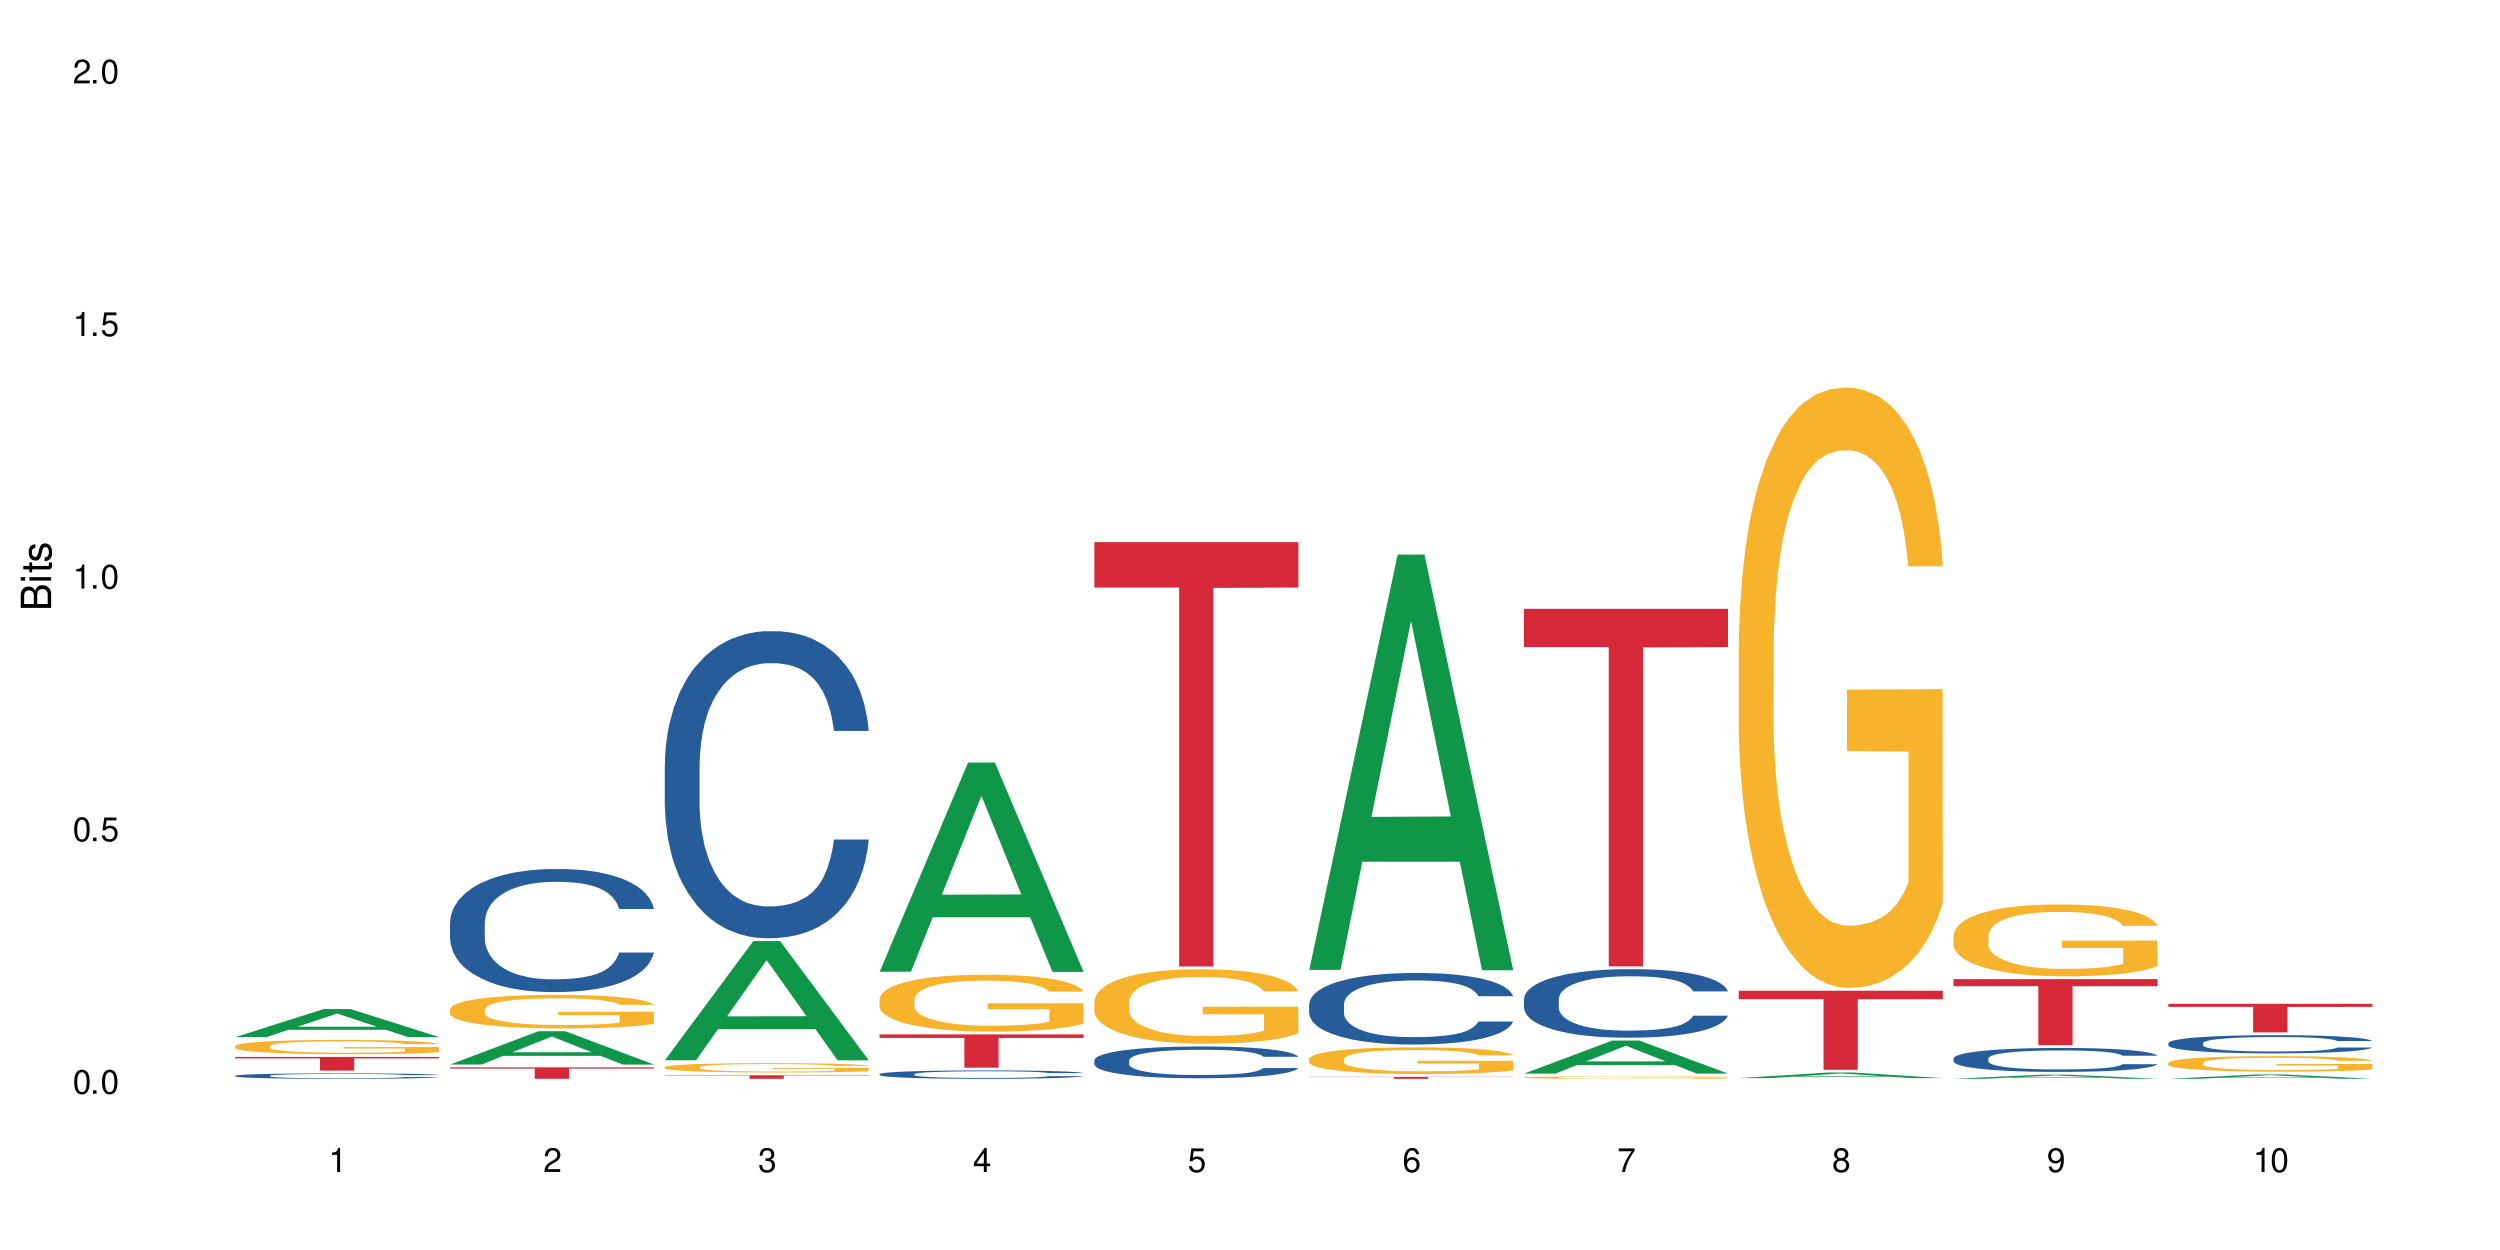 <?xml version="1.0" encoding="UTF-8"?>
<svg xmlns="http://www.w3.org/2000/svg" xmlns:xlink="http://www.w3.org/1999/xlink" width="720" height="360" viewBox="0 0 720 360">
<defs>
<g>
<g id="glyph-0-0">
</g>
<g id="glyph-0-1">
<path d="M 2.641 -6.938 C 2 -6.938 1.422 -6.656 1.078 -6.172 C 0.641 -5.562 0.406 -4.641 0.406 -3.359 C 0.406 -1.016 1.188 0.219 2.641 0.219 C 4.078 0.219 4.859 -1.016 4.859 -3.297 C 4.859 -4.641 4.656 -5.547 4.203 -6.172 C 3.844 -6.656 3.281 -6.938 2.641 -6.938 Z M 2.641 -6.188 C 3.547 -6.188 4 -5.25 4 -3.375 C 4 -1.406 3.562 -0.484 2.625 -0.484 C 1.734 -0.484 1.281 -1.438 1.281 -3.344 C 1.281 -5.25 1.734 -6.188 2.641 -6.188 Z M 2.641 -6.188 "/>
</g>
<g id="glyph-0-2">
<path d="M 1.828 -1 L 0.828 -1 L 0.828 0 L 1.828 0 Z M 1.828 -1 "/>
</g>
<g id="glyph-0-3">
<path d="M 4.562 -6.797 L 1.062 -6.797 L 0.547 -3.094 L 1.328 -3.094 C 1.719 -3.562 2.047 -3.734 2.578 -3.734 C 3.484 -3.734 4.062 -3.109 4.062 -2.094 C 4.062 -1.125 3.484 -0.531 2.578 -0.531 C 1.828 -0.531 1.375 -0.906 1.188 -1.672 L 0.328 -1.672 C 0.453 -1.109 0.547 -0.844 0.75 -0.594 C 1.125 -0.078 1.828 0.219 2.594 0.219 C 3.969 0.219 4.922 -0.781 4.922 -2.219 C 4.922 -3.562 4.031 -4.484 2.719 -4.484 C 2.25 -4.484 1.859 -4.359 1.469 -4.062 L 1.734 -5.969 L 4.562 -5.969 Z M 4.562 -6.797 "/>
</g>
<g id="glyph-0-4">
<path d="M 2.484 -4.938 L 2.484 0 L 3.328 0 L 3.328 -6.938 L 2.766 -6.938 C 2.469 -5.875 2.281 -5.734 0.984 -5.562 L 0.984 -4.938 Z M 2.484 -4.938 "/>
</g>
<g id="glyph-0-5">
<path d="M 4.859 -0.828 L 1.281 -0.828 C 1.359 -1.406 1.672 -1.781 2.5 -2.281 L 3.469 -2.828 C 4.406 -3.344 4.906 -4.062 4.906 -4.906 C 4.906 -5.484 4.672 -6.031 4.266 -6.406 C 3.859 -6.766 3.375 -6.938 2.719 -6.938 C 1.859 -6.938 1.219 -6.625 0.844 -6.031 C 0.609 -5.672 0.5 -5.234 0.484 -4.531 L 1.328 -4.531 C 1.359 -5.016 1.406 -5.281 1.531 -5.516 C 1.75 -5.938 2.188 -6.203 2.703 -6.203 C 3.469 -6.203 4.031 -5.641 4.031 -4.891 C 4.031 -4.344 3.719 -3.859 3.125 -3.516 L 2.234 -3 C 0.812 -2.172 0.406 -1.531 0.328 -0.016 L 4.859 -0.016 Z M 4.859 -0.828 "/>
</g>
<g id="glyph-0-6">
<path d="M 2.125 -3.188 L 2.578 -3.188 C 3.5 -3.188 3.984 -2.766 3.984 -1.922 C 3.984 -1.062 3.469 -0.531 2.594 -0.531 C 1.656 -0.531 1.203 -1 1.156 -2.016 L 0.312 -2.016 C 0.344 -1.453 0.438 -1.094 0.609 -0.781 C 0.953 -0.109 1.625 0.219 2.547 0.219 C 3.953 0.219 4.859 -0.625 4.859 -1.938 C 4.859 -2.828 4.516 -3.297 3.703 -3.594 C 4.344 -3.844 4.656 -4.328 4.656 -5.031 C 4.656 -6.219 3.875 -6.938 2.578 -6.938 C 1.203 -6.938 0.484 -6.172 0.453 -4.703 L 1.297 -4.703 C 1.312 -5.125 1.344 -5.359 1.453 -5.578 C 1.641 -5.969 2.062 -6.203 2.594 -6.203 C 3.344 -6.203 3.797 -5.75 3.797 -5 C 3.797 -4.516 3.609 -4.219 3.25 -4.047 C 3.016 -3.953 2.703 -3.922 2.125 -3.906 Z M 2.125 -3.188 "/>
</g>
<g id="glyph-0-7">
<path d="M 3.141 -1.672 L 3.141 0 L 3.984 0 L 3.984 -1.672 L 4.984 -1.672 L 4.984 -2.438 L 3.984 -2.438 L 3.984 -6.938 L 3.359 -6.938 L 0.266 -2.578 L 0.266 -1.672 Z M 3.141 -2.438 L 1 -2.438 L 3.141 -5.5 Z M 3.141 -2.438 "/>
</g>
<g id="glyph-0-8">
<path d="M 4.781 -5.125 C 4.609 -6.266 3.891 -6.938 2.844 -6.938 C 2.094 -6.938 1.422 -6.578 1.031 -5.953 C 0.594 -5.266 0.406 -4.422 0.406 -3.172 C 0.406 -2 0.578 -1.25 0.984 -0.641 C 1.359 -0.078 1.953 0.219 2.703 0.219 C 3.984 0.219 4.922 -0.75 4.922 -2.094 C 4.922 -3.375 4.062 -4.281 2.844 -4.281 C 2.172 -4.281 1.641 -4.031 1.281 -3.516 C 1.281 -5.234 1.828 -6.188 2.797 -6.188 C 3.391 -6.188 3.797 -5.797 3.938 -5.125 Z M 2.734 -3.531 C 3.547 -3.531 4.062 -2.953 4.062 -2.031 C 4.062 -1.156 3.484 -0.531 2.703 -0.531 C 1.922 -0.531 1.328 -1.188 1.328 -2.078 C 1.328 -2.938 1.906 -3.531 2.734 -3.531 Z M 2.734 -3.531 "/>
</g>
<g id="glyph-0-9">
<path d="M 4.984 -6.797 L 0.438 -6.797 L 0.438 -5.969 L 4.109 -5.969 C 2.5 -3.656 1.828 -2.234 1.328 0 L 2.219 0 C 2.594 -2.172 3.453 -4.047 4.984 -6.094 Z M 4.984 -6.797 "/>
</g>
<g id="glyph-0-10">
<path d="M 3.75 -3.656 C 4.469 -4.094 4.688 -4.438 4.688 -5.078 C 4.688 -6.172 3.844 -6.938 2.641 -6.938 C 1.438 -6.938 0.594 -6.172 0.594 -5.094 C 0.594 -4.438 0.812 -4.094 1.516 -3.656 C 0.734 -3.266 0.359 -2.703 0.359 -1.922 C 0.359 -0.656 1.281 0.219 2.641 0.219 C 3.984 0.219 4.922 -0.656 4.922 -1.922 C 4.922 -2.703 4.531 -3.266 3.75 -3.656 Z M 2.641 -6.188 C 3.359 -6.188 3.812 -5.75 3.812 -5.062 C 3.812 -4.406 3.344 -3.984 2.641 -3.984 C 1.922 -3.984 1.453 -4.406 1.453 -5.078 C 1.453 -5.75 1.922 -6.188 2.641 -6.188 Z M 2.641 -3.266 C 3.484 -3.266 4.062 -2.719 4.062 -1.906 C 4.062 -1.078 3.484 -0.531 2.625 -0.531 C 1.797 -0.531 1.219 -1.094 1.219 -1.906 C 1.219 -2.719 1.781 -3.266 2.641 -3.266 Z M 2.641 -3.266 "/>
</g>
<g id="glyph-0-11">
<path d="M 0.516 -1.578 C 0.672 -0.453 1.406 0.219 2.438 0.219 C 3.188 0.219 3.859 -0.141 4.266 -0.766 C 4.688 -1.453 4.891 -2.297 4.891 -3.547 C 4.891 -4.719 4.703 -5.453 4.312 -6.078 C 3.938 -6.641 3.344 -6.938 2.594 -6.938 C 1.297 -6.938 0.359 -5.969 0.359 -4.625 C 0.359 -3.344 1.234 -2.453 2.453 -2.453 C 3.094 -2.453 3.578 -2.672 4.016 -3.203 C 4 -1.484 3.469 -0.531 2.5 -0.531 C 1.906 -0.531 1.484 -0.906 1.359 -1.578 Z M 2.578 -6.203 C 3.375 -6.203 3.969 -5.531 3.969 -4.641 C 3.969 -3.797 3.391 -3.188 2.547 -3.188 C 1.734 -3.188 1.234 -3.766 1.234 -4.688 C 1.234 -5.562 1.797 -6.203 2.578 -6.203 Z M 2.578 -6.203 "/>
</g>
<g id="glyph-1-0">
</g>
<g id="glyph-1-1">
<path d="M 0 -0.953 L 0 -4.891 C 0 -5.719 -0.234 -6.344 -0.734 -6.797 C -1.188 -7.234 -1.812 -7.469 -2.5 -7.469 C -3.547 -7.469 -4.188 -7 -4.625 -5.875 C -4.984 -6.688 -5.625 -7.094 -6.531 -7.094 C -7.172 -7.094 -7.734 -6.859 -8.141 -6.391 C -8.562 -5.922 -8.75 -5.344 -8.75 -4.5 L -8.75 -0.953 Z M -4.984 -2.062 L -7.766 -2.062 L -7.766 -4.219 C -7.766 -4.844 -7.688 -5.203 -7.453 -5.5 C -7.219 -5.812 -6.859 -5.969 -6.375 -5.969 C -5.891 -5.969 -5.531 -5.812 -5.297 -5.5 C -5.062 -5.203 -4.984 -4.844 -4.984 -4.219 Z M -0.984 -2.062 L -4 -2.062 L -4 -4.781 C -4 -5.766 -3.438 -6.359 -2.484 -6.359 C -1.547 -6.359 -0.984 -5.766 -0.984 -4.781 Z M -0.984 -2.062 "/>
</g>
<g id="glyph-1-2">
<path d="M -6.281 -1.797 L -6.281 -0.797 L 0 -0.797 L 0 -1.797 Z M -8.75 -1.797 L -8.75 -0.797 L -7.484 -0.797 L -7.484 -1.797 Z M -8.75 -1.797 "/>
</g>
<g id="glyph-1-3">
<path d="M -6.281 -3.047 L -6.281 -2.016 L -8.016 -2.016 L -8.016 -1.016 L -6.281 -1.016 L -6.281 -0.172 L -5.469 -0.172 L -5.469 -1.016 L -0.719 -1.016 C -0.078 -1.016 0.281 -1.453 0.281 -2.234 C 0.281 -2.5 0.25 -2.719 0.188 -3.047 L -0.641 -3.047 C -0.609 -2.906 -0.594 -2.766 -0.594 -2.562 C -0.594 -2.141 -0.719 -2.016 -1.156 -2.016 L -5.469 -2.016 L -5.469 -3.047 Z M -6.281 -3.047 "/>
</g>
<g id="glyph-1-4">
<path d="M -4.531 -5.25 C -5.766 -5.25 -6.469 -4.422 -6.469 -2.969 C -6.469 -1.516 -5.719 -0.562 -4.547 -0.562 C -3.562 -0.562 -3.094 -1.062 -2.734 -2.562 L -2.516 -3.484 C -2.344 -4.188 -2.094 -4.469 -1.641 -4.469 C -1.047 -4.469 -0.641 -3.875 -0.641 -3 C -0.641 -2.453 -0.797 -2 -1.062 -1.75 C -1.25 -1.594 -1.422 -1.531 -1.875 -1.469 L -1.875 -0.406 C -0.422 -0.453 0.281 -1.266 0.281 -2.922 C 0.281 -4.5 -0.5 -5.516 -1.719 -5.516 C -2.656 -5.516 -3.172 -4.984 -3.469 -3.734 L -3.703 -2.766 C -3.891 -1.953 -4.156 -1.609 -4.594 -1.609 C -5.188 -1.609 -5.547 -2.125 -5.547 -2.938 C -5.547 -3.75 -5.203 -4.172 -4.531 -4.203 Z M -4.531 -5.25 "/>
</g>
</g>
</defs>
<rect x="-72" y="-36" width="864" height="432" fill="rgb(100%, 100%, 100%)" fill-opacity="1"/>
<path fill-rule="nonzero" fill="rgb(6.275%, 58.824%, 28.235%)" fill-opacity="1" d="M 67.73 298.684 L 67.793 298.676 L 93.223 290.605 L 100.945 290.605 L 126.5 298.691 L 117.52 298.691 L 111.117 296.582 L 83.051 296.582 L 76.773 298.684 L 67.73 298.684 L 85.75 295.707 L 108.543 295.699 L 97.176 291.926 L 97.051 291.918 L 96.926 291.941 L 85.688 295.699 L 85.75 295.707 Z M 67.73 298.684 "/>
<path fill-rule="nonzero" fill="rgb(14.51%, 36.078%, 60%)" fill-opacity="1" d="M 67.73 309.812 L 67.801 309.812 L 67.801 309.777 L 68.02 309.723 L 68.52 309.656 L 69.02 309.609 L 70.312 309.523 L 72.102 309.441 L 73.965 309.379 L 75.328 309.344 L 76.547 309.312 L 79.34 309.262 L 81.133 309.234 L 83.066 309.207 L 85.434 309.184 L 87.152 309.172 L 91.023 309.148 L 93.891 309.137 L 96.113 309.133 L 100.914 309.133 L 103.781 309.141 L 105.859 309.145 L 108.152 309.156 L 110.086 309.172 L 113.457 309.203 L 116.465 309.242 L 117.828 309.266 L 119.977 309.309 L 121.625 309.352 L 122.773 309.391 L 124.062 309.441 L 125.207 309.508 L 126.07 309.578 L 126.5 309.641 L 116.465 309.641 L 115.965 309.582 L 115.391 309.539 L 114.316 309.48 L 113.238 309.438 L 111.734 309.398 L 110.375 309.371 L 108.512 309.344 L 106.863 309.324 L 105.141 309.312 L 103.492 309.305 L 100.34 309.297 L 96.684 309.297 L 95.324 309.301 L 92.527 309.309 L 91.023 309.32 L 88.871 309.34 L 87.367 309.359 L 85.578 309.387 L 84.359 309.41 L 82.852 309.449 L 81.777 309.48 L 80.559 309.527 L 79.844 309.566 L 79.199 309.605 L 78.625 309.652 L 78.195 309.703 L 77.906 309.754 L 77.766 309.805 L 77.766 310.027 L 77.906 310.078 L 78.266 310.141 L 79.199 310.227 L 80.559 310.301 L 82.137 310.363 L 83.641 310.406 L 84.5 310.426 L 85.648 310.449 L 87.441 310.477 L 90.02 310.504 L 91.523 310.516 L 93.816 310.527 L 96.184 310.535 L 99.336 310.535 L 102.133 310.527 L 103.996 310.52 L 105.93 310.508 L 108.582 310.484 L 110.23 310.461 L 111.664 310.434 L 112.738 310.406 L 113.457 310.387 L 114.531 310.34 L 115.391 310.293 L 116.035 310.242 L 116.465 310.195 L 126.5 310.195 L 126.07 310.25 L 125.422 310.305 L 124.777 310.348 L 123.777 310.398 L 122.629 310.441 L 120.98 310.492 L 119.617 310.523 L 117.828 310.562 L 116.18 310.59 L 114.387 310.613 L 111.734 310.641 L 110.016 310.656 L 108.152 310.668 L 105.93 310.68 L 103.137 310.691 L 100.125 310.695 L 94.32 310.695 L 92.098 310.688 L 89.16 310.676 L 85.504 310.648 L 82.852 310.621 L 80.773 310.594 L 78.984 310.566 L 76.977 310.527 L 74.395 310.465 L 72.82 310.418 L 71.746 310.375 L 70.527 310.32 L 69.664 310.27 L 68.664 310.191 L 67.945 310.09 L 67.73 310.012 Z M 67.73 309.812 "/>
<path fill-rule="nonzero" fill="rgb(96.863%, 70.196%, 16.863%)" fill-opacity="1" d="M 67.73 301.254 L 67.801 301.25 L 67.801 301.176 L 68.09 301.008 L 68.805 300.773 L 69.738 300.582 L 70.742 300.434 L 71.387 300.352 L 72.461 300.242 L 73.395 300.156 L 75.758 299.988 L 78.77 299.832 L 80.418 299.762 L 82.281 299.699 L 84.93 299.629 L 86.148 299.602 L 89.875 299.543 L 94.105 299.504 L 98.762 299.492 L 100.914 299.496 L 103.852 299.512 L 107.863 299.551 L 110.16 299.59 L 111.949 299.629 L 113.812 299.676 L 116.105 299.75 L 118.258 299.844 L 119.977 299.934 L 121.695 300.043 L 123.129 300.164 L 124.348 300.297 L 125.422 300.453 L 126.07 300.586 L 126.5 300.719 L 116.535 300.719 L 115.965 300.586 L 115.32 300.484 L 114.242 300.359 L 113.168 300.27 L 112.094 300.199 L 110.086 300.102 L 108.367 300.043 L 106.215 299.988 L 104.137 299.953 L 101.773 299.934 L 100.34 299.926 L 96.543 299.926 L 93.102 299.949 L 91.094 299.98 L 89.66 300.012 L 87.656 300.066 L 86.438 300.113 L 85.719 300.145 L 83.57 300.258 L 82.137 300.363 L 81.348 300.438 L 80.344 300.547 L 79.629 300.648 L 78.84 300.801 L 78.41 300.914 L 77.836 301.168 L 77.766 301.844 L 77.98 301.988 L 78.41 302.141 L 78.984 302.277 L 79.844 302.418 L 80.703 302.527 L 82.207 302.676 L 83.496 302.773 L 84.5 302.836 L 86.438 302.938 L 87.227 302.973 L 89.09 303.039 L 91.023 303.094 L 93.387 303.137 L 95.18 303.16 L 98.047 303.18 L 101.703 303.18 L 106 303.156 L 108.727 303.125 L 110.59 303.098 L 111.809 303.07 L 113.312 303.027 L 114.387 302.992 L 115.391 302.949 L 116.609 302.887 L 116.609 301.988 L 98.906 301.984 L 98.906 301.562 L 126.426 301.559 L 126.5 303.027 L 124.992 303.129 L 123.129 303.227 L 121.34 303.305 L 119.477 303.367 L 116.824 303.438 L 114.672 303.484 L 111.375 303.535 L 108.367 303.57 L 105.215 303.594 L 102.418 303.605 L 99.121 303.605 L 96.184 303.602 L 93.031 303.578 L 90.52 303.547 L 88.227 303.508 L 85.934 303.461 L 83.066 303.383 L 81.203 303.316 L 79.27 303.238 L 77.336 303.145 L 75.613 303.043 L 74.469 302.965 L 73.32 302.875 L 72.102 302.762 L 70.957 302.633 L 70.098 302.52 L 69.309 302.387 L 68.734 302.262 L 68.16 302.094 L 67.875 301.957 L 67.73 301.84 Z M 67.73 301.254 "/>
<path fill-rule="nonzero" fill="rgb(83.922%, 15.686%, 22.353%)" fill-opacity="1" d="M 67.73 304.406 L 126.5 304.406 L 126.5 304.828 L 102.008 304.832 L 102.008 308.332 L 92.152 308.332 L 92.152 304.836 L 92.008 304.828 L 67.73 304.828 Z M 67.73 304.406 "/>
<path fill-rule="nonzero" fill="rgb(6.275%, 58.824%, 28.235%)" fill-opacity="1" d="M 129.594 306.586 L 129.656 306.578 L 155.082 296.992 L 162.805 296.992 L 188.359 306.598 L 179.383 306.598 L 172.977 304.09 L 144.91 304.09 L 138.633 306.586 L 129.594 306.586 L 147.613 303.051 L 170.402 303.043 L 159.039 298.559 L 158.914 298.551 L 158.789 298.578 L 147.547 303.043 L 147.613 303.051 Z M 129.594 306.586 "/>
<path fill-rule="nonzero" fill="rgb(14.51%, 36.078%, 60%)" fill-opacity="1" d="M 129.594 265.711 L 129.664 265.676 L 129.664 264.898 L 129.879 263.668 L 130.379 262.113 L 130.883 261.047 L 132.172 259.133 L 133.965 257.289 L 135.828 255.863 L 137.188 255.02 L 138.406 254.375 L 141.203 253.176 L 142.992 252.559 L 144.93 252.008 L 147.293 251.457 L 149.016 251.133 L 152.883 250.617 L 155.75 250.391 L 157.973 250.293 L 162.773 250.293 L 165.641 250.422 L 167.719 250.582 L 170.012 250.844 L 171.949 251.133 L 175.316 251.848 L 178.324 252.754 L 179.688 253.273 L 181.836 254.277 L 183.484 255.246 L 184.633 256.09 L 185.922 257.289 L 187.07 258.746 L 187.93 260.398 L 188.359 261.789 L 178.324 261.789 L 177.824 260.496 L 177.25 259.492 L 176.176 258.164 L 175.102 257.223 L 173.598 256.285 L 172.234 255.668 L 170.371 255.055 L 168.723 254.664 L 167.004 254.375 L 165.355 254.18 L 162.199 253.984 L 158.547 253.984 L 157.184 254.051 L 154.391 254.309 L 152.883 254.535 L 150.734 254.988 L 149.23 255.41 L 147.438 256.059 L 146.219 256.609 L 144.715 257.449 L 143.641 258.195 L 142.422 259.266 L 141.703 260.074 L 141.059 260.98 L 140.484 262.051 L 140.055 263.184 L 139.77 264.383 L 139.625 265.547 L 139.625 270.566 L 139.77 271.734 L 140.129 273.094 L 141.059 275.07 L 142.422 276.785 L 143.996 278.148 L 145.504 279.117 L 146.363 279.57 L 147.508 280.09 L 149.301 280.738 L 151.879 281.387 L 153.387 281.645 L 155.68 281.902 L 158.043 282.031 L 161.199 282.031 L 163.992 281.902 L 165.855 281.742 L 167.789 281.484 L 170.441 280.934 L 172.09 280.414 L 173.523 279.797 L 174.598 279.184 L 175.316 278.664 L 176.391 277.66 L 177.25 276.559 L 177.895 275.426 L 178.324 274.324 L 188.359 274.324 L 187.93 275.621 L 187.285 276.883 L 186.641 277.824 L 185.637 278.957 L 184.488 279.961 L 182.84 281.094 L 181.48 281.84 L 179.688 282.648 L 178.039 283.266 L 176.246 283.816 L 173.598 284.461 L 171.875 284.785 L 170.012 285.078 L 167.789 285.336 L 164.996 285.562 L 161.984 285.691 L 159.191 285.727 L 156.18 285.66 L 153.957 285.531 L 151.02 285.238 L 147.367 284.656 L 144.715 284.043 L 142.637 283.426 L 140.844 282.777 L 138.836 281.902 L 136.258 280.477 L 134.68 279.379 L 133.605 278.469 L 132.387 277.207 L 131.527 276.074 L 130.523 274.262 L 129.809 271.961 L 129.594 270.18 Z M 129.594 265.711 "/>
<path fill-rule="nonzero" fill="rgb(96.863%, 70.196%, 16.863%)" fill-opacity="1" d="M 129.594 290.664 L 129.664 290.656 L 129.664 290.48 L 129.949 290.082 L 130.668 289.535 L 131.598 289.086 L 132.602 288.73 L 133.246 288.547 L 134.32 288.281 L 135.254 288.086 L 137.617 287.691 L 140.629 287.32 L 142.277 287.16 L 144.141 287.012 L 146.793 286.844 L 148.012 286.781 L 151.738 286.641 L 155.965 286.551 L 160.625 286.523 L 162.773 286.535 L 165.711 286.57 L 169.727 286.668 L 172.02 286.754 L 173.812 286.844 L 175.676 286.957 L 177.969 287.133 L 180.117 287.348 L 181.836 287.559 L 183.559 287.824 L 184.992 288.105 L 186.211 288.414 L 187.285 288.785 L 187.93 289.094 L 188.359 289.402 L 178.398 289.402 L 177.824 289.094 L 177.18 288.855 L 176.105 288.562 L 175.031 288.352 L 173.953 288.184 L 171.949 287.957 L 170.227 287.812 L 168.078 287.691 L 166 287.609 L 163.633 287.559 L 162.199 287.539 L 158.402 287.539 L 154.961 287.602 L 152.957 287.672 L 151.523 287.742 L 149.516 287.875 L 148.297 287.98 L 147.582 288.051 L 145.43 288.324 L 143.996 288.574 L 143.207 288.742 L 142.207 289.004 L 141.488 289.242 L 140.699 289.598 L 140.27 289.863 L 139.695 290.461 L 139.625 292.051 L 139.84 292.387 L 140.27 292.75 L 140.844 293.066 L 141.703 293.402 L 142.562 293.656 L 144.07 294.004 L 145.359 294.23 L 146.363 294.383 L 148.297 294.621 L 149.086 294.699 L 150.949 294.859 L 152.883 294.98 L 155.25 295.09 L 157.039 295.141 L 159.906 295.184 L 163.562 295.184 L 167.863 295.133 L 170.586 295.062 L 172.449 294.992 L 173.668 294.93 L 175.172 294.832 L 176.246 294.742 L 177.25 294.648 L 178.469 294.496 L 178.469 292.387 L 160.766 292.379 L 160.766 291.391 L 188.289 291.379 L 188.359 294.832 L 186.855 295.07 L 184.992 295.301 L 183.199 295.477 L 181.336 295.625 L 178.684 295.793 L 176.535 295.898 L 173.238 296.023 L 170.227 296.102 L 167.074 296.156 L 164.277 296.184 L 160.984 296.191 L 158.043 296.172 L 154.891 296.121 L 152.383 296.051 L 150.09 295.961 L 147.797 295.848 L 144.93 295.66 L 143.066 295.512 L 141.129 295.328 L 139.195 295.105 L 137.477 294.867 L 136.328 294.684 L 135.184 294.469 L 133.965 294.207 L 132.816 293.906 L 131.957 293.633 L 131.168 293.324 L 130.594 293.031 L 130.023 292.633 L 129.734 292.316 L 129.594 292.043 Z M 129.594 290.664 "/>
<path fill-rule="nonzero" fill="rgb(83.922%, 15.686%, 22.353%)" fill-opacity="1" d="M 129.594 307.395 L 188.359 307.395 L 188.359 307.75 L 163.867 307.754 L 163.867 310.695 L 154.012 310.695 L 154.012 307.754 L 153.871 307.75 L 129.594 307.75 Z M 129.594 307.395 "/>
<path fill-rule="nonzero" fill="rgb(6.275%, 58.824%, 28.235%)" fill-opacity="1" d="M 191.453 305.348 L 191.516 305.316 L 216.945 271.031 L 224.668 271.031 L 250.219 305.379 L 241.242 305.379 L 234.84 296.414 L 206.773 296.414 L 200.492 305.348 L 191.453 305.348 L 209.473 292.707 L 232.266 292.672 L 220.898 276.645 L 220.773 276.613 L 220.648 276.711 L 209.41 292.672 L 209.473 292.707 Z M 191.453 305.348 "/>
<path fill-rule="nonzero" fill="rgb(14.51%, 36.078%, 60%)" fill-opacity="1" d="M 191.453 220.281 L 191.523 220.199 L 191.523 218.262 L 191.738 215.188 L 192.242 211.309 L 192.742 208.641 L 194.031 203.871 L 195.824 199.266 L 197.688 195.707 L 199.051 193.605 L 200.27 191.992 L 203.062 189 L 204.855 187.465 L 206.789 186.09 L 209.156 184.715 L 210.875 183.906 L 214.746 182.613 L 217.613 182.047 L 219.832 181.805 L 224.637 181.805 L 227.5 182.129 L 229.582 182.535 L 231.875 183.18 L 233.809 183.906 L 237.176 185.688 L 240.188 187.949 L 241.547 189.242 L 243.699 191.75 L 245.348 194.172 L 246.492 196.273 L 247.785 199.266 L 248.93 202.902 L 249.789 207.023 L 250.219 210.5 L 240.188 210.5 L 239.684 207.266 L 239.113 204.762 L 238.035 201.449 L 236.961 199.105 L 235.457 196.758 L 234.094 195.223 L 232.23 193.688 L 230.582 192.719 L 228.863 191.992 L 227.215 191.504 L 224.062 191.02 L 220.406 191.02 L 219.043 191.184 L 216.25 191.828 L 214.746 192.395 L 212.594 193.527 L 211.09 194.578 L 209.297 196.195 L 208.078 197.566 L 206.574 199.668 L 205.5 201.527 L 204.281 204.195 L 203.566 206.215 L 202.918 208.48 L 202.348 211.148 L 201.918 213.977 L 201.629 216.969 L 201.484 219.875 L 201.484 232.406 L 201.629 235.316 L 201.988 238.711 L 202.918 243.641 L 204.281 247.926 L 205.859 251.32 L 207.363 253.746 L 208.223 254.875 L 209.371 256.168 L 211.16 257.785 L 213.742 259.402 L 215.246 260.051 L 217.539 260.695 L 219.906 261.02 L 223.059 261.02 L 225.852 260.695 L 227.715 260.293 L 229.652 259.645 L 232.305 258.27 L 233.953 256.977 L 235.387 255.441 L 236.461 253.906 L 237.176 252.613 L 238.254 250.105 L 239.113 247.359 L 239.758 244.531 L 240.188 241.781 L 250.219 241.781 L 249.789 245.016 L 249.145 248.168 L 248.5 250.512 L 247.496 253.34 L 246.352 255.848 L 244.703 258.676 L 243.34 260.535 L 241.547 262.555 L 239.898 264.09 L 238.109 265.465 L 235.457 267.082 L 233.738 267.891 L 231.875 268.617 L 229.652 269.262 L 226.855 269.828 L 223.848 270.152 L 221.051 270.234 L 218.043 270.07 L 215.82 269.75 L 212.883 269.02 L 209.227 267.566 L 206.574 266.031 L 204.496 264.496 L 202.703 262.879 L 200.699 260.695 L 198.117 257.141 L 196.543 254.391 L 195.465 252.129 L 194.246 248.977 L 193.387 246.145 L 192.383 241.621 L 191.668 235.883 L 191.453 231.434 Z M 191.453 220.281 "/>
<path fill-rule="nonzero" fill="rgb(96.863%, 70.196%, 16.863%)" fill-opacity="1" d="M 191.453 307.336 L 191.523 307.332 L 191.523 307.285 L 191.812 307.172 L 192.527 307.02 L 193.461 306.895 L 194.461 306.797 L 195.109 306.742 L 196.184 306.672 L 197.113 306.617 L 199.48 306.504 L 202.488 306.402 L 204.137 306.355 L 206 306.316 L 208.652 306.27 L 209.871 306.25 L 213.598 306.211 L 217.828 306.188 L 222.484 306.18 L 224.637 306.18 L 227.574 306.191 L 231.586 306.219 L 233.879 306.242 L 235.672 306.27 L 237.535 306.301 L 239.828 306.348 L 241.98 306.41 L 243.699 306.469 L 245.418 306.543 L 246.852 306.621 L 248.07 306.707 L 249.145 306.812 L 249.789 306.898 L 250.219 306.984 L 240.258 306.984 L 239.684 306.898 L 239.039 306.832 L 237.965 306.75 L 236.891 306.691 L 235.816 306.645 L 233.809 306.578 L 232.09 306.539 L 229.938 306.504 L 227.859 306.484 L 225.496 306.469 L 224.062 306.461 L 220.262 306.461 L 216.824 306.48 L 214.816 306.5 L 213.383 306.52 L 211.375 306.555 L 210.156 306.586 L 209.441 306.605 L 207.293 306.684 L 205.859 306.75 L 205.07 306.797 L 204.066 306.871 L 203.348 306.938 L 202.562 307.039 L 202.133 307.113 L 201.559 307.281 L 201.484 307.723 L 201.703 307.816 L 202.133 307.918 L 202.703 308.008 L 203.566 308.102 L 204.426 308.172 L 205.93 308.27 L 207.219 308.332 L 208.223 308.375 L 210.156 308.441 L 210.945 308.465 L 212.809 308.508 L 214.746 308.543 L 217.109 308.574 L 218.902 308.586 L 221.77 308.602 L 225.422 308.602 L 229.723 308.586 L 232.445 308.566 L 234.309 308.547 L 235.527 308.527 L 237.035 308.5 L 238.109 308.477 L 239.113 308.449 L 240.332 308.406 L 240.332 307.816 L 222.629 307.816 L 222.629 307.539 L 250.148 307.535 L 250.219 308.5 L 248.715 308.566 L 246.852 308.633 L 245.059 308.68 L 243.195 308.723 L 240.547 308.77 L 238.395 308.801 L 235.098 308.836 L 232.09 308.855 L 228.934 308.871 L 226.141 308.879 L 222.844 308.883 L 219.906 308.875 L 216.75 308.859 L 214.242 308.84 L 211.949 308.816 L 209.656 308.785 L 206.789 308.734 L 204.926 308.691 L 202.992 308.641 L 201.055 308.578 L 199.336 308.512 L 198.191 308.461 L 197.043 308.398 L 195.824 308.324 L 194.68 308.242 L 193.816 308.164 L 193.031 308.078 L 192.457 307.996 L 191.883 307.887 L 191.598 307.797 L 191.453 307.723 Z M 191.453 307.336 "/>
<path fill-rule="nonzero" fill="rgb(83.922%, 15.686%, 22.353%)" fill-opacity="1" d="M 191.453 309.68 L 250.219 309.68 L 250.219 309.789 L 225.727 309.789 L 225.727 310.695 L 215.875 310.695 L 215.875 309.793 L 215.73 309.789 L 191.453 309.789 Z M 191.453 309.68 "/>
<path fill-rule="nonzero" fill="rgb(6.275%, 58.824%, 28.235%)" fill-opacity="1" d="M 253.312 279.859 L 253.375 279.805 L 278.805 219.617 L 286.527 219.617 L 312.082 279.918 L 303.102 279.918 L 296.699 264.176 L 268.633 264.176 L 262.355 279.859 L 253.312 279.859 L 271.332 257.664 L 294.125 257.609 L 282.762 229.469 L 282.633 229.414 L 282.508 229.582 L 271.27 257.609 L 271.332 257.664 Z M 253.312 279.859 "/>
<path fill-rule="nonzero" fill="rgb(14.51%, 36.078%, 60%)" fill-opacity="1" d="M 253.312 309.332 L 253.387 309.328 L 253.387 309.277 L 253.602 309.191 L 254.102 309.086 L 254.605 309.016 L 255.895 308.883 L 257.684 308.758 L 259.547 308.66 L 260.91 308.602 L 262.129 308.559 L 264.922 308.477 L 266.715 308.434 L 268.652 308.398 L 271.016 308.359 L 272.734 308.34 L 276.605 308.301 L 279.473 308.289 L 281.695 308.281 L 286.496 308.281 L 289.363 308.289 L 291.441 308.301 L 293.734 308.316 L 295.668 308.34 L 299.039 308.387 L 302.047 308.449 L 303.41 308.484 L 305.559 308.551 L 307.207 308.617 L 308.355 308.676 L 309.645 308.758 L 310.793 308.855 L 311.652 308.969 L 312.082 309.066 L 302.047 309.066 L 301.547 308.977 L 300.973 308.906 L 299.898 308.816 L 298.824 308.754 L 297.316 308.688 L 295.957 308.648 L 294.094 308.605 L 292.445 308.578 L 290.723 308.559 L 289.074 308.547 L 285.922 308.531 L 282.266 308.531 L 280.906 308.535 L 278.109 308.555 L 276.605 308.57 L 274.457 308.602 L 272.949 308.629 L 271.16 308.672 L 269.941 308.711 L 268.434 308.77 L 267.359 308.82 L 266.141 308.891 L 265.426 308.949 L 264.781 309.008 L 264.207 309.082 L 263.777 309.16 L 263.492 309.242 L 263.348 309.32 L 263.348 309.664 L 263.492 309.742 L 263.848 309.836 L 264.781 309.969 L 266.141 310.086 L 267.719 310.18 L 269.223 310.246 L 270.082 310.277 L 271.23 310.312 L 273.023 310.355 L 275.602 310.402 L 277.105 310.418 L 279.402 310.438 L 281.766 310.445 L 284.918 310.445 L 287.715 310.438 L 289.578 310.426 L 291.512 310.406 L 294.164 310.371 L 295.812 310.336 L 297.246 310.293 L 298.32 310.25 L 299.039 310.215 L 300.113 310.148 L 300.973 310.07 L 301.617 309.996 L 302.047 309.918 L 312.082 309.918 L 311.652 310.008 L 311.008 310.094 L 310.363 310.156 L 309.359 310.234 L 308.211 310.305 L 306.562 310.383 L 305.203 310.434 L 303.41 310.488 L 301.762 310.527 L 299.969 310.566 L 297.316 310.609 L 295.598 310.633 L 293.734 310.652 L 291.512 310.672 L 288.719 310.688 L 285.707 310.695 L 282.914 310.695 L 279.902 310.691 L 277.68 310.684 L 274.742 310.664 L 271.086 310.625 L 268.434 310.582 L 266.355 310.539 L 264.566 310.496 L 262.559 310.438 L 259.98 310.34 L 258.402 310.266 L 257.328 310.203 L 256.109 310.117 L 255.25 310.039 L 254.246 309.914 L 253.527 309.758 L 253.312 309.637 Z M 253.312 309.332 "/>
<path fill-rule="nonzero" fill="rgb(96.863%, 70.196%, 16.863%)" fill-opacity="1" d="M 253.312 287.734 L 253.387 287.719 L 253.387 287.418 L 253.672 286.746 L 254.387 285.82 L 255.32 285.055 L 256.324 284.457 L 256.969 284.145 L 258.043 283.695 L 258.977 283.363 L 261.34 282.691 L 264.352 282.062 L 266 281.793 L 267.863 281.539 L 270.516 281.254 L 271.73 281.152 L 275.461 280.91 L 279.688 280.762 L 284.348 280.719 L 286.496 280.73 L 289.434 280.793 L 293.449 280.957 L 295.742 281.105 L 297.531 281.254 L 299.395 281.449 L 301.691 281.75 L 303.84 282.109 L 305.559 282.469 L 307.281 282.918 L 308.715 283.395 L 309.93 283.918 L 311.008 284.547 L 311.652 285.07 L 312.082 285.594 L 302.121 285.594 L 301.547 285.07 L 300.902 284.668 L 299.824 284.172 L 298.75 283.812 L 297.676 283.531 L 295.668 283.141 L 293.949 282.902 L 291.801 282.691 L 289.723 282.559 L 287.355 282.469 L 285.922 282.438 L 282.125 282.438 L 278.684 282.543 L 276.676 282.66 L 275.242 282.781 L 273.238 283.004 L 272.02 283.184 L 271.301 283.305 L 269.152 283.77 L 267.719 284.188 L 266.93 284.473 L 265.926 284.922 L 265.211 285.324 L 264.422 285.922 L 263.992 286.371 L 263.418 287.391 L 263.348 290.082 L 263.562 290.652 L 263.992 291.266 L 264.566 291.801 L 265.426 292.371 L 266.285 292.805 L 267.789 293.387 L 269.082 293.777 L 270.082 294.031 L 272.02 294.438 L 272.809 294.57 L 274.672 294.84 L 276.605 295.051 L 278.973 295.23 L 280.762 295.316 L 283.629 295.395 L 287.285 295.395 L 291.586 295.305 L 294.309 295.184 L 296.172 295.062 L 297.391 294.961 L 298.895 294.793 L 299.969 294.645 L 300.973 294.48 L 302.191 294.227 L 302.191 290.652 L 284.488 290.637 L 284.488 288.961 L 312.008 288.945 L 312.082 294.793 L 310.578 295.199 L 308.715 295.586 L 306.922 295.887 L 305.059 296.141 L 302.406 296.426 L 300.258 296.605 L 296.961 296.812 L 293.949 296.949 L 290.797 297.039 L 288 297.082 L 284.703 297.098 L 281.766 297.07 L 278.613 296.98 L 276.105 296.859 L 273.812 296.711 L 271.516 296.516 L 268.652 296.199 L 266.789 295.945 L 264.852 295.633 L 262.918 295.258 L 261.195 294.855 L 260.051 294.539 L 258.902 294.18 L 257.684 293.734 L 256.539 293.223 L 255.68 292.762 L 254.891 292.238 L 254.316 291.742 L 253.742 291.07 L 253.457 290.531 L 253.312 290.066 Z M 253.312 287.734 "/>
<path fill-rule="nonzero" fill="rgb(83.922%, 15.686%, 22.353%)" fill-opacity="1" d="M 253.312 297.898 L 312.082 297.898 L 312.082 298.926 L 287.59 298.934 L 287.59 307.48 L 277.734 307.48 L 277.734 298.941 L 277.594 298.926 L 253.312 298.926 Z M 253.312 297.898 "/>
<path fill-rule="nonzero" fill="rgb(14.51%, 36.078%, 60%)" fill-opacity="1" d="M 315.176 305.371 L 315.246 305.363 L 315.246 305.16 L 315.461 304.844 L 315.961 304.441 L 316.465 304.164 L 317.754 303.672 L 319.547 303.195 L 321.41 302.828 L 322.77 302.609 L 323.988 302.441 L 326.785 302.133 L 328.578 301.973 L 330.512 301.832 L 332.875 301.688 L 334.598 301.605 L 338.465 301.473 L 341.332 301.414 L 343.555 301.387 L 348.355 301.387 L 351.223 301.422 L 353.301 301.461 L 355.594 301.531 L 357.531 301.605 L 360.898 301.789 L 363.91 302.023 L 365.27 302.156 L 367.422 302.418 L 369.07 302.668 L 370.215 302.887 L 371.504 303.195 L 372.652 303.57 L 373.512 303.996 L 373.941 304.359 L 363.91 304.359 L 363.406 304.023 L 362.832 303.762 L 361.758 303.422 L 360.684 303.18 L 359.18 302.934 L 357.816 302.777 L 355.953 302.617 L 354.305 302.516 L 352.586 302.441 L 350.938 302.391 L 347.785 302.34 L 344.129 302.34 L 342.766 302.359 L 339.973 302.426 L 338.465 302.484 L 336.316 302.602 L 334.812 302.711 L 333.02 302.875 L 331.801 303.02 L 330.297 303.238 L 329.223 303.43 L 328.004 303.703 L 327.285 303.914 L 326.641 304.148 L 326.066 304.426 L 325.637 304.719 L 325.352 305.027 L 325.207 305.328 L 325.207 306.625 L 325.352 306.926 L 325.711 307.277 L 326.641 307.789 L 328.004 308.23 L 329.578 308.582 L 331.086 308.836 L 331.945 308.953 L 333.09 309.086 L 334.883 309.254 L 337.465 309.422 L 338.969 309.488 L 341.262 309.555 L 343.625 309.586 L 346.781 309.586 L 349.574 309.555 L 351.438 309.512 L 353.375 309.445 L 356.023 309.305 L 357.672 309.168 L 359.105 309.012 L 360.184 308.852 L 360.898 308.719 L 361.973 308.457 L 362.832 308.172 L 363.48 307.879 L 363.91 307.598 L 373.941 307.598 L 373.512 307.93 L 372.867 308.258 L 372.223 308.5 L 371.219 308.793 L 370.07 309.051 L 368.422 309.344 L 367.062 309.535 L 365.27 309.746 L 363.621 309.906 L 361.832 310.047 L 359.18 310.215 L 357.457 310.297 L 355.594 310.375 L 353.375 310.441 L 350.578 310.5 L 347.57 310.531 L 344.773 310.543 L 341.762 310.523 L 339.543 310.492 L 336.602 310.414 L 332.949 310.266 L 330.297 310.105 L 328.219 309.945 L 326.426 309.781 L 324.418 309.555 L 321.84 309.188 L 320.262 308.902 L 319.188 308.668 L 317.969 308.34 L 317.109 308.047 L 316.105 307.578 L 315.391 306.984 L 315.176 306.523 Z M 315.176 305.371 "/>
<path fill-rule="nonzero" fill="rgb(96.863%, 70.196%, 16.863%)" fill-opacity="1" d="M 315.176 288.332 L 315.246 288.312 L 315.246 287.918 L 315.531 287.039 L 316.25 285.824 L 317.18 284.824 L 318.184 284.043 L 318.828 283.633 L 319.906 283.043 L 320.836 282.613 L 323.203 281.73 L 326.211 280.91 L 327.859 280.559 L 329.723 280.223 L 332.375 279.852 L 333.594 279.715 L 337.32 279.402 L 341.547 279.207 L 346.207 279.148 L 348.355 279.168 L 351.297 279.246 L 355.309 279.461 L 357.602 279.656 L 359.395 279.852 L 361.258 280.105 L 363.551 280.5 L 365.699 280.969 L 367.422 281.438 L 369.141 282.027 L 370.574 282.652 L 371.793 283.336 L 372.867 284.16 L 373.512 284.844 L 373.941 285.531 L 363.98 285.531 L 363.406 284.844 L 362.762 284.316 L 361.688 283.672 L 360.613 283.199 L 359.535 282.828 L 357.531 282.32 L 355.809 282.008 L 353.66 281.73 L 351.582 281.555 L 349.215 281.438 L 347.785 281.398 L 343.984 281.398 L 340.547 281.535 L 338.539 281.691 L 337.105 281.848 L 335.098 282.145 L 333.879 282.379 L 333.164 282.535 L 331.012 283.141 L 329.578 283.691 L 328.793 284.062 L 327.789 284.648 L 327.07 285.18 L 326.281 285.961 L 325.852 286.547 L 325.281 287.879 L 325.207 291.406 L 325.422 292.148 L 325.852 292.953 L 326.426 293.656 L 327.285 294.398 L 328.145 294.969 L 329.652 295.73 L 330.941 296.242 L 331.945 296.574 L 333.879 297.102 L 334.668 297.277 L 336.531 297.633 L 338.465 297.906 L 340.832 298.141 L 342.625 298.258 L 345.488 298.355 L 349.145 298.355 L 353.445 298.238 L 356.168 298.082 L 358.031 297.926 L 359.25 297.789 L 360.754 297.574 L 361.832 297.375 L 362.832 297.16 L 364.051 296.828 L 364.051 292.148 L 346.352 292.129 L 346.352 289.938 L 373.871 289.918 L 373.941 297.574 L 372.438 298.102 L 370.574 298.609 L 368.781 299 L 366.918 299.336 L 364.266 299.707 L 362.117 299.941 L 358.82 300.215 L 355.809 300.391 L 352.656 300.508 L 349.863 300.566 L 346.566 300.586 L 343.625 300.547 L 340.473 300.43 L 337.965 300.273 L 335.672 300.078 L 333.379 299.824 L 330.512 299.414 L 328.648 299.078 L 326.715 298.668 L 324.777 298.18 L 323.059 297.652 L 321.91 297.238 L 320.766 296.77 L 319.547 296.184 L 318.398 295.516 L 317.539 294.91 L 316.75 294.223 L 316.18 293.578 L 315.605 292.695 L 315.316 291.992 L 315.176 291.387 Z M 315.176 288.332 "/>
<path fill-rule="nonzero" fill="rgb(83.922%, 15.686%, 22.353%)" fill-opacity="1" d="M 315.176 156.129 L 373.941 156.129 L 373.941 169.211 L 349.449 169.324 L 349.449 278.348 L 339.594 278.348 L 339.594 169.441 L 339.453 169.211 L 315.176 169.211 Z M 315.176 156.129 "/>
<path fill-rule="nonzero" fill="rgb(6.275%, 58.824%, 28.235%)" fill-opacity="1" d="M 377.035 279.32 L 377.098 279.207 L 402.527 159.723 L 410.25 159.723 L 435.805 279.43 L 426.824 279.43 L 420.422 248.184 L 392.355 248.184 L 386.078 279.32 L 377.035 279.32 L 395.055 235.258 L 417.848 235.145 L 406.48 179.281 L 406.355 179.168 L 406.23 179.504 L 394.992 235.145 L 395.055 235.258 Z M 377.035 279.32 "/>
<path fill-rule="nonzero" fill="rgb(14.51%, 36.078%, 60%)" fill-opacity="1" d="M 377.035 289.195 L 377.105 289.176 L 377.105 288.723 L 377.32 288.008 L 377.824 287.105 L 378.324 286.484 L 379.617 285.371 L 381.406 284.297 L 383.27 283.469 L 384.633 282.98 L 385.852 282.602 L 388.645 281.906 L 390.438 281.551 L 392.371 281.23 L 394.738 280.91 L 396.457 280.719 L 400.328 280.418 L 403.195 280.289 L 405.414 280.23 L 410.219 280.23 L 413.086 280.305 L 415.164 280.398 L 417.457 280.551 L 419.391 280.719 L 422.758 281.133 L 425.77 281.66 L 427.133 281.965 L 429.281 282.547 L 430.93 283.113 L 432.078 283.602 L 433.367 284.297 L 434.512 285.145 L 435.375 286.105 L 435.805 286.914 L 425.77 286.914 L 425.27 286.164 L 424.695 285.578 L 423.621 284.805 L 422.543 284.262 L 421.039 283.715 L 419.68 283.355 L 417.816 283 L 416.168 282.773 L 414.445 282.602 L 412.797 282.492 L 409.645 282.379 L 405.988 282.379 L 404.629 282.414 L 401.832 282.566 L 400.328 282.699 L 398.176 282.961 L 396.672 283.207 L 394.879 283.582 L 393.664 283.902 L 392.156 284.391 L 391.082 284.824 L 389.863 285.445 L 389.148 285.918 L 388.504 286.445 L 387.93 287.066 L 387.5 287.727 L 387.211 288.422 L 387.07 289.102 L 387.07 292.02 L 387.211 292.695 L 387.57 293.488 L 388.504 294.637 L 389.863 295.633 L 391.441 296.426 L 392.945 296.988 L 393.805 297.254 L 394.953 297.555 L 396.742 297.93 L 399.324 298.309 L 400.828 298.457 L 403.121 298.609 L 405.488 298.684 L 408.641 298.684 L 411.438 298.609 L 413.301 298.516 L 415.234 298.363 L 417.887 298.043 L 419.535 297.742 L 420.969 297.387 L 422.043 297.027 L 422.758 296.727 L 423.836 296.141 L 424.695 295.504 L 425.34 294.844 L 425.77 294.203 L 435.805 294.203 L 435.375 294.957 L 434.727 295.691 L 434.082 296.238 L 433.078 296.895 L 431.934 297.48 L 430.285 298.137 L 428.922 298.57 L 427.133 299.043 L 425.484 299.398 L 423.691 299.719 L 421.039 300.098 L 419.32 300.285 L 417.457 300.453 L 415.234 300.605 L 412.438 300.738 L 409.43 300.812 L 406.633 300.832 L 403.625 300.793 L 401.402 300.719 L 398.465 300.551 L 394.809 300.211 L 392.156 299.852 L 390.078 299.496 L 388.289 299.117 L 386.281 298.609 L 383.699 297.781 L 382.125 297.141 L 381.047 296.613 L 379.832 295.879 L 378.969 295.219 L 377.969 294.164 L 377.25 292.828 L 377.035 291.793 Z M 377.035 289.195 "/>
<path fill-rule="nonzero" fill="rgb(96.863%, 70.196%, 16.863%)" fill-opacity="1" d="M 377.035 304.93 L 377.105 304.922 L 377.105 304.781 L 377.395 304.465 L 378.109 304.027 L 379.043 303.672 L 380.047 303.391 L 380.691 303.242 L 381.766 303.031 L 382.695 302.875 L 385.062 302.559 L 388.07 302.266 L 389.719 302.137 L 391.582 302.02 L 394.234 301.883 L 395.453 301.836 L 399.18 301.723 L 403.41 301.652 L 408.066 301.633 L 410.219 301.637 L 413.156 301.668 L 417.168 301.742 L 419.461 301.812 L 421.254 301.883 L 423.117 301.977 L 425.41 302.117 L 427.562 302.285 L 429.281 302.453 L 431 302.664 L 432.434 302.891 L 433.652 303.137 L 434.727 303.43 L 435.375 303.676 L 435.805 303.922 L 425.84 303.922 L 425.27 303.676 L 424.621 303.488 L 423.547 303.254 L 422.473 303.086 L 421.398 302.953 L 419.391 302.77 L 417.672 302.656 L 415.52 302.559 L 413.441 302.496 L 411.078 302.453 L 409.645 302.441 L 405.848 302.441 L 402.406 302.488 L 400.398 302.547 L 398.965 302.602 L 396.961 302.707 L 395.742 302.793 L 395.023 302.848 L 392.875 303.066 L 391.441 303.262 L 390.652 303.395 L 389.648 303.605 L 388.934 303.797 L 388.145 304.078 L 387.715 304.289 L 387.141 304.766 L 387.07 306.031 L 387.285 306.301 L 387.715 306.59 L 388.289 306.84 L 389.148 307.109 L 390.008 307.312 L 391.512 307.586 L 392.801 307.77 L 393.805 307.891 L 395.742 308.078 L 396.527 308.141 L 398.391 308.27 L 400.328 308.367 L 402.691 308.453 L 404.484 308.492 L 407.352 308.527 L 411.008 308.527 L 415.305 308.488 L 418.031 308.43 L 419.895 308.375 L 421.109 308.324 L 422.617 308.246 L 423.691 308.176 L 424.695 308.102 L 425.914 307.98 L 425.914 306.301 L 408.211 306.293 L 408.211 305.504 L 435.73 305.5 L 435.805 308.246 L 434.297 308.438 L 432.434 308.621 L 430.645 308.762 L 428.781 308.879 L 426.129 309.016 L 423.977 309.098 L 420.68 309.195 L 417.672 309.262 L 414.52 309.301 L 411.723 309.324 L 408.426 309.332 L 405.488 309.316 L 402.336 309.273 L 399.824 309.219 L 397.531 309.148 L 395.238 309.055 L 392.371 308.91 L 390.508 308.789 L 388.574 308.641 L 386.641 308.465 L 384.918 308.277 L 383.773 308.129 L 382.625 307.961 L 381.406 307.75 L 380.262 307.508 L 379.398 307.293 L 378.613 307.047 L 378.039 306.812 L 377.465 306.496 L 377.18 306.242 L 377.035 306.027 Z M 377.035 304.93 "/>
<path fill-rule="nonzero" fill="rgb(83.922%, 15.686%, 22.353%)" fill-opacity="1" d="M 377.035 310.129 L 435.805 310.129 L 435.805 310.191 L 411.312 310.191 L 411.312 310.695 L 401.457 310.695 L 401.457 310.191 L 377.035 310.191 Z M 377.035 310.129 "/>
<path fill-rule="nonzero" fill="rgb(6.275%, 58.824%, 28.235%)" fill-opacity="1" d="M 438.895 309.191 L 438.957 309.184 L 464.387 299.664 L 472.109 299.664 L 497.664 309.199 L 488.688 309.199 L 482.281 306.711 L 454.215 306.711 L 447.938 309.191 L 438.895 309.191 L 456.914 305.68 L 479.707 305.672 L 468.344 301.219 L 468.219 301.211 L 468.09 301.238 L 456.852 305.672 L 456.914 305.68 Z M 438.895 309.191 "/>
<path fill-rule="nonzero" fill="rgb(14.51%, 36.078%, 60%)" fill-opacity="1" d="M 438.895 287.711 L 438.969 287.695 L 438.969 287.262 L 439.184 286.574 L 439.684 285.707 L 440.188 285.113 L 441.477 284.047 L 443.27 283.02 L 445.133 282.227 L 446.492 281.758 L 447.711 281.395 L 450.508 280.73 L 452.297 280.387 L 454.234 280.078 L 456.598 279.773 L 458.316 279.59 L 462.188 279.305 L 465.055 279.176 L 467.277 279.121 L 472.078 279.121 L 474.945 279.195 L 477.023 279.285 L 479.316 279.43 L 481.254 279.59 L 484.621 279.988 L 487.629 280.492 L 488.992 280.781 L 491.141 281.344 L 492.789 281.883 L 493.938 282.352 L 495.227 283.02 L 496.375 283.832 L 497.234 284.754 L 497.664 285.527 L 487.629 285.527 L 487.129 284.805 L 486.555 284.246 L 485.48 283.508 L 484.406 282.984 L 482.898 282.461 L 481.539 282.117 L 479.676 281.773 L 478.027 281.559 L 476.309 281.395 L 474.66 281.289 L 471.504 281.18 L 467.852 281.18 L 466.488 281.215 L 463.691 281.359 L 462.188 281.488 L 460.039 281.738 L 458.535 281.973 L 456.742 282.336 L 455.523 282.641 L 454.02 283.109 L 452.941 283.523 L 451.727 284.121 L 451.008 284.57 L 450.363 285.078 L 449.789 285.672 L 449.359 286.305 L 449.074 286.973 L 448.93 287.621 L 448.93 290.418 L 449.074 291.066 L 449.43 291.824 L 450.363 292.926 L 451.727 293.883 L 453.301 294.641 L 454.805 295.184 L 455.668 295.434 L 456.812 295.723 L 458.605 296.082 L 461.184 296.445 L 462.691 296.59 L 464.984 296.734 L 467.348 296.805 L 470.5 296.805 L 473.297 296.734 L 475.16 296.645 L 477.094 296.5 L 479.746 296.191 L 481.395 295.902 L 482.828 295.562 L 483.902 295.219 L 484.621 294.93 L 485.695 294.371 L 486.555 293.758 L 487.199 293.125 L 487.629 292.512 L 497.664 292.512 L 497.234 293.234 L 496.59 293.938 L 495.945 294.461 L 494.941 295.09 L 493.793 295.652 L 492.145 296.281 L 490.785 296.699 L 488.992 297.148 L 487.344 297.492 L 485.551 297.797 L 482.898 298.16 L 481.18 298.34 L 479.316 298.5 L 477.094 298.645 L 474.301 298.773 L 471.289 298.844 L 468.496 298.863 L 465.484 298.828 L 463.262 298.754 L 460.324 298.594 L 456.668 298.266 L 454.02 297.926 L 451.941 297.582 L 450.148 297.219 L 448.141 296.734 L 445.562 295.941 L 443.984 295.324 L 442.91 294.82 L 441.691 294.117 L 440.832 293.484 L 439.828 292.477 L 439.109 291.195 L 438.895 290.203 Z M 438.895 287.711 "/>
<path fill-rule="nonzero" fill="rgb(96.863%, 70.196%, 16.863%)" fill-opacity="1" d="M 438.895 310.297 L 438.969 310.297 L 438.969 310.285 L 439.254 310.258 L 439.973 310.219 L 440.902 310.184 L 441.906 310.16 L 442.551 310.145 L 443.625 310.125 L 444.559 310.113 L 446.922 310.086 L 449.934 310.059 L 451.582 310.047 L 453.445 310.035 L 456.098 310.023 L 457.316 310.02 L 461.043 310.008 L 465.27 310.004 L 469.93 310 L 472.078 310 L 475.016 310.004 L 479.031 310.012 L 481.324 310.016 L 483.117 310.023 L 484.98 310.031 L 487.273 310.043 L 489.422 310.059 L 491.141 310.074 L 492.863 310.094 L 494.297 310.113 L 495.516 310.137 L 496.59 310.164 L 497.234 310.184 L 497.664 310.207 L 487.703 310.207 L 487.129 310.184 L 486.484 310.168 L 485.41 310.148 L 484.332 310.133 L 483.258 310.121 L 481.254 310.102 L 479.531 310.094 L 477.383 310.086 L 475.305 310.078 L 472.938 310.074 L 467.707 310.074 L 464.266 310.078 L 462.262 310.082 L 460.828 310.086 L 458.82 310.098 L 457.602 310.105 L 456.887 310.109 L 454.734 310.129 L 453.301 310.148 L 452.512 310.16 L 451.512 310.18 L 450.793 310.195 L 450.004 310.223 L 449.574 310.242 L 449 310.285 L 448.93 310.398 L 449.145 310.422 L 449.574 310.449 L 450.148 310.473 L 451.008 310.496 L 451.867 310.516 L 453.375 310.539 L 454.664 310.555 L 455.668 310.566 L 457.602 310.582 L 458.391 310.59 L 460.254 310.602 L 462.188 310.609 L 464.555 310.617 L 466.344 310.621 L 469.211 310.625 L 472.867 310.625 L 477.168 310.621 L 479.891 310.617 L 481.754 310.609 L 482.973 310.605 L 484.477 310.598 L 485.551 310.594 L 486.555 310.586 L 487.773 310.574 L 487.773 310.422 L 470.07 310.422 L 470.07 310.352 L 497.594 310.352 L 497.664 310.598 L 496.16 310.617 L 494.297 310.633 L 492.504 310.645 L 490.641 310.656 L 487.988 310.668 L 485.84 310.676 L 482.543 310.684 L 479.531 310.691 L 476.379 310.695 L 467.348 310.695 L 464.195 310.691 L 461.688 310.688 L 457.102 310.672 L 454.234 310.66 L 452.371 310.648 L 450.434 310.633 L 448.5 310.617 L 446.781 310.602 L 445.633 310.59 L 444.484 310.574 L 443.27 310.555 L 442.121 310.531 L 441.262 310.512 L 440.473 310.488 L 439.898 310.469 L 439.328 310.441 L 439.039 310.418 L 438.895 310.398 Z M 438.895 310.297 "/>
<path fill-rule="nonzero" fill="rgb(83.922%, 15.686%, 22.353%)" fill-opacity="1" d="M 438.895 175.336 L 497.664 175.336 L 497.664 186.359 L 473.172 186.457 L 473.172 278.324 L 463.316 278.324 L 463.316 186.555 L 463.176 186.359 L 438.895 186.359 Z M 438.895 175.336 "/>
<path fill-rule="nonzero" fill="rgb(6.275%, 58.824%, 28.235%)" fill-opacity="1" d="M 500.758 310.496 L 500.82 310.492 L 526.25 308.898 L 533.973 308.898 L 559.523 310.496 L 550.547 310.496 L 544.141 310.082 L 516.078 310.082 L 509.797 310.496 L 500.758 310.496 L 518.777 309.906 L 541.566 309.906 L 530.203 309.16 L 530.078 309.16 L 529.953 309.164 L 518.715 309.906 L 518.777 309.906 Z M 500.758 310.496 "/>
<path fill-rule="nonzero" fill="rgb(96.863%, 70.196%, 16.863%)" fill-opacity="1" d="M 500.758 185.668 L 500.828 185.508 L 500.828 182.352 L 501.117 175.242 L 501.832 165.449 L 502.766 157.395 L 503.766 151.078 L 504.414 147.762 L 505.488 143.023 L 506.418 139.547 L 508.785 132.441 L 511.793 125.809 L 513.441 122.965 L 515.305 120.281 L 517.957 117.281 L 519.176 116.176 L 522.902 113.648 L 527.133 112.066 L 531.789 111.594 L 533.938 111.75 L 536.879 112.383 L 540.891 114.121 L 543.184 115.699 L 544.977 117.281 L 546.84 119.332 L 549.133 122.492 L 551.281 126.281 L 553.004 130.074 L 554.723 134.809 L 556.156 139.863 L 557.375 145.391 L 558.449 152.027 L 559.094 157.555 L 559.523 163.082 L 549.562 163.082 L 548.988 157.555 L 548.344 153.289 L 547.27 148.078 L 546.195 144.285 L 545.121 141.285 L 543.113 137.18 L 541.395 134.652 L 539.242 132.441 L 537.164 131.02 L 534.801 130.074 L 533.367 129.758 L 529.566 129.758 L 526.129 130.863 L 524.121 132.125 L 522.688 133.391 L 520.68 135.758 L 519.461 137.652 L 518.746 138.918 L 516.598 143.812 L 515.164 148.234 L 514.375 151.234 L 513.371 155.973 L 512.652 160.238 L 511.867 166.555 L 511.438 171.293 L 510.863 182.035 L 510.789 210.461 L 511.004 216.465 L 511.438 222.941 L 512.008 228.625 L 512.867 234.629 L 513.73 239.207 L 515.234 245.367 L 516.523 249.473 L 517.527 252.16 L 519.461 256.422 L 520.25 257.844 L 522.113 260.688 L 524.051 262.898 L 526.414 264.793 L 528.207 265.742 L 531.074 266.531 L 534.727 266.531 L 539.027 265.582 L 541.75 264.32 L 543.613 263.055 L 544.832 261.949 L 546.34 260.215 L 547.414 258.633 L 548.418 256.898 L 549.633 254.211 L 549.633 216.465 L 531.934 216.305 L 531.934 198.617 L 559.453 198.461 L 559.523 260.215 L 558.02 264.477 L 556.156 268.582 L 554.363 271.742 L 552.5 274.426 L 549.852 277.43 L 547.699 279.324 L 544.402 281.535 L 541.395 282.957 L 538.238 283.902 L 535.445 284.379 L 532.148 284.535 L 529.211 284.219 L 526.055 283.273 L 523.547 282.008 L 521.254 280.43 L 518.961 278.375 L 516.094 275.059 L 514.23 272.375 L 512.297 269.059 L 510.359 265.109 L 508.641 260.844 L 507.492 257.527 L 506.348 253.738 L 505.129 249 L 503.98 243.629 L 503.121 238.734 L 502.332 233.207 L 501.762 227.992 L 501.188 220.887 L 500.902 215.199 L 500.758 210.305 Z M 500.758 185.668 "/>
<path fill-rule="nonzero" fill="rgb(83.922%, 15.686%, 22.353%)" fill-opacity="1" d="M 500.758 285.336 L 559.523 285.336 L 559.523 287.773 L 535.031 287.793 L 535.031 308.102 L 525.18 308.102 L 525.18 287.816 L 525.035 287.773 L 500.758 287.773 Z M 500.758 285.336 "/>
<path fill-rule="nonzero" fill="rgb(6.275%, 58.824%, 28.235%)" fill-opacity="1" d="M 562.617 310.695 L 562.68 310.695 L 588.109 309.508 L 595.832 309.508 L 621.387 310.695 L 612.406 310.695 L 606.004 310.387 L 577.938 310.387 L 571.66 310.695 L 562.617 310.695 L 580.637 310.258 L 603.43 310.258 L 592.066 309.703 L 591.812 309.703 L 580.574 310.258 L 580.637 310.258 Z M 562.617 310.695 "/>
<path fill-rule="nonzero" fill="rgb(14.51%, 36.078%, 60%)" fill-opacity="1" d="M 562.617 304.812 L 562.691 304.805 L 562.691 304.656 L 562.906 304.414 L 563.406 304.113 L 563.906 303.906 L 565.199 303.531 L 566.988 303.172 L 568.852 302.895 L 570.215 302.73 L 571.434 302.605 L 574.227 302.371 L 576.02 302.254 L 577.953 302.145 L 580.32 302.039 L 582.039 301.977 L 585.91 301.875 L 588.777 301.832 L 591 301.812 L 595.801 301.812 L 598.668 301.836 L 600.746 301.867 L 603.039 301.918 L 604.973 301.977 L 608.344 302.113 L 611.352 302.293 L 612.715 302.391 L 614.863 302.586 L 616.512 302.777 L 617.66 302.941 L 618.949 303.172 L 620.098 303.457 L 620.957 303.777 L 621.387 304.051 L 611.352 304.051 L 610.852 303.797 L 610.277 303.602 L 609.203 303.344 L 608.129 303.16 L 606.621 302.977 L 605.262 302.859 L 603.398 302.738 L 601.75 302.664 L 600.027 302.605 L 598.379 302.57 L 595.227 302.531 L 591.57 302.531 L 590.211 302.543 L 587.414 302.594 L 585.91 302.637 L 583.762 302.727 L 582.254 302.809 L 580.465 302.934 L 579.246 303.043 L 577.738 303.207 L 576.664 303.352 L 575.445 303.559 L 574.73 303.715 L 574.086 303.891 L 573.512 304.102 L 573.082 304.32 L 572.793 304.555 L 572.652 304.781 L 572.652 305.758 L 572.793 305.984 L 573.152 306.25 L 574.086 306.633 L 575.445 306.969 L 577.023 307.234 L 578.527 307.422 L 579.387 307.512 L 580.535 307.613 L 582.328 307.738 L 584.906 307.863 L 586.41 307.914 L 588.707 307.965 L 591.07 307.988 L 594.223 307.988 L 597.02 307.965 L 598.883 307.934 L 600.816 307.883 L 603.469 307.777 L 605.117 307.676 L 606.551 307.555 L 607.625 307.434 L 608.344 307.336 L 609.418 307.141 L 610.277 306.926 L 610.922 306.703 L 611.352 306.488 L 621.387 306.488 L 620.957 306.742 L 620.312 306.988 L 619.664 307.172 L 618.664 307.391 L 617.516 307.586 L 615.867 307.809 L 614.504 307.953 L 612.715 308.109 L 611.066 308.23 L 609.273 308.336 L 606.621 308.465 L 604.902 308.527 L 603.039 308.582 L 600.816 308.633 L 598.023 308.676 L 595.012 308.703 L 592.219 308.707 L 589.207 308.695 L 586.984 308.672 L 584.047 308.613 L 580.391 308.5 L 577.738 308.383 L 575.66 308.262 L 573.871 308.137 L 571.863 307.965 L 569.281 307.688 L 567.707 307.473 L 566.633 307.297 L 565.414 307.051 L 564.555 306.832 L 563.551 306.477 L 562.832 306.031 L 562.617 305.684 Z M 562.617 304.812 "/>
<path fill-rule="nonzero" fill="rgb(96.863%, 70.196%, 16.863%)" fill-opacity="1" d="M 562.617 269.344 L 562.691 269.324 L 562.691 268.949 L 562.977 268.098 L 563.691 266.926 L 564.625 265.961 L 565.629 265.203 L 566.273 264.805 L 567.348 264.238 L 568.281 263.824 L 570.645 262.973 L 573.656 262.176 L 575.305 261.836 L 577.168 261.516 L 579.816 261.156 L 581.035 261.023 L 584.762 260.719 L 588.992 260.531 L 593.648 260.477 L 595.801 260.492 L 598.738 260.57 L 602.754 260.777 L 605.047 260.965 L 606.836 261.156 L 608.699 261.402 L 610.992 261.781 L 613.145 262.234 L 614.863 262.688 L 616.586 263.254 L 618.016 263.859 L 619.234 264.523 L 620.312 265.316 L 620.957 265.977 L 621.387 266.641 L 611.426 266.641 L 610.852 265.977 L 610.207 265.469 L 609.129 264.844 L 608.055 264.391 L 606.98 264.031 L 604.973 263.539 L 603.254 263.234 L 601.105 262.973 L 599.023 262.801 L 596.66 262.688 L 595.227 262.648 L 591.43 262.648 L 587.988 262.781 L 585.98 262.934 L 584.547 263.086 L 582.543 263.367 L 581.324 263.594 L 580.605 263.746 L 578.457 264.332 L 577.023 264.863 L 576.234 265.223 L 575.23 265.789 L 574.516 266.301 L 573.727 267.055 L 573.297 267.625 L 572.723 268.91 L 572.652 272.312 L 572.867 273.031 L 573.297 273.809 L 573.871 274.488 L 574.73 275.207 L 575.59 275.758 L 577.094 276.496 L 578.387 276.984 L 579.387 277.309 L 581.324 277.816 L 582.113 277.988 L 583.977 278.328 L 585.91 278.594 L 588.273 278.82 L 590.066 278.934 L 592.934 279.027 L 596.59 279.027 L 600.891 278.914 L 603.613 278.766 L 605.477 278.613 L 606.695 278.48 L 608.199 278.273 L 609.273 278.082 L 610.277 277.875 L 611.496 277.555 L 611.496 273.031 L 593.793 273.016 L 593.793 270.895 L 621.312 270.879 L 621.387 278.273 L 619.879 278.781 L 618.016 279.273 L 616.227 279.652 L 614.363 279.973 L 611.711 280.332 L 609.559 280.562 L 606.266 280.824 L 603.254 280.996 L 600.102 281.109 L 597.305 281.164 L 594.008 281.184 L 591.07 281.148 L 587.918 281.035 L 585.41 280.883 L 583.113 280.691 L 580.82 280.445 L 577.953 280.051 L 576.09 279.727 L 574.156 279.332 L 572.223 278.859 L 570.5 278.348 L 569.355 277.949 L 568.207 277.496 L 566.988 276.93 L 565.844 276.285 L 564.984 275.699 L 564.195 275.039 L 563.621 274.414 L 563.047 273.562 L 562.762 272.883 L 562.617 272.297 Z M 562.617 269.344 "/>
<path fill-rule="nonzero" fill="rgb(83.922%, 15.686%, 22.353%)" fill-opacity="1" d="M 562.617 281.984 L 621.387 281.984 L 621.387 284.02 L 596.895 284.039 L 596.895 301.012 L 587.039 301.012 L 587.039 284.059 L 586.895 284.02 L 562.617 284.02 Z M 562.617 281.984 "/>
<path fill-rule="nonzero" fill="rgb(6.275%, 58.824%, 28.235%)" fill-opacity="1" d="M 624.48 310.695 L 624.543 310.695 L 649.969 309.438 L 657.691 309.438 L 683.246 310.695 L 674.27 310.695 L 667.863 310.367 L 639.797 310.367 L 633.52 310.695 L 624.48 310.695 L 642.5 310.23 L 665.289 310.23 L 653.926 309.641 L 653.801 309.641 L 653.676 309.645 L 642.438 310.23 L 642.5 310.23 Z M 624.48 310.695 "/>
<path fill-rule="nonzero" fill="rgb(14.51%, 36.078%, 60%)" fill-opacity="1" d="M 624.48 300.41 L 624.551 300.406 L 624.551 300.289 L 624.766 300.109 L 625.266 299.879 L 625.77 299.719 L 627.059 299.438 L 628.852 299.164 L 630.715 298.953 L 632.074 298.828 L 633.293 298.73 L 636.09 298.555 L 637.879 298.465 L 639.816 298.383 L 642.18 298.301 L 643.902 298.254 L 647.77 298.176 L 650.637 298.141 L 652.859 298.129 L 657.66 298.129 L 660.527 298.148 L 662.605 298.172 L 664.898 298.207 L 666.836 298.254 L 670.203 298.359 L 673.215 298.492 L 674.574 298.57 L 676.727 298.719 L 678.375 298.859 L 679.52 298.984 L 680.809 299.164 L 681.957 299.379 L 682.816 299.625 L 683.246 299.828 L 673.215 299.828 L 672.711 299.637 L 672.137 299.488 L 671.062 299.293 L 669.988 299.152 L 668.484 299.016 L 667.121 298.922 L 665.258 298.832 L 663.609 298.773 L 661.891 298.73 L 660.242 298.703 L 657.086 298.676 L 653.434 298.676 L 652.07 298.684 L 649.277 298.723 L 647.77 298.754 L 645.621 298.824 L 644.117 298.887 L 642.324 298.98 L 641.105 299.062 L 639.602 299.188 L 638.527 299.297 L 637.309 299.457 L 636.59 299.574 L 635.945 299.711 L 635.371 299.867 L 634.941 300.035 L 634.656 300.215 L 634.512 300.387 L 634.512 301.129 L 634.656 301.301 L 635.016 301.504 L 635.945 301.797 L 637.309 302.051 L 638.883 302.25 L 640.391 302.395 L 641.25 302.461 L 642.395 302.539 L 644.188 302.637 L 646.766 302.73 L 648.273 302.77 L 650.566 302.809 L 652.93 302.828 L 656.086 302.828 L 658.879 302.809 L 660.742 302.785 L 662.68 302.746 L 665.328 302.664 L 666.977 302.586 L 668.41 302.496 L 669.488 302.406 L 670.203 302.328 L 671.277 302.18 L 672.137 302.016 L 672.781 301.848 L 673.215 301.688 L 683.246 301.688 L 682.816 301.879 L 682.172 302.066 L 681.527 302.203 L 680.523 302.371 L 679.375 302.52 L 677.727 302.688 L 676.367 302.797 L 674.574 302.918 L 672.926 303.008 L 671.133 303.09 L 668.484 303.188 L 666.762 303.234 L 664.898 303.277 L 662.68 303.316 L 659.883 303.352 L 656.871 303.371 L 654.078 303.375 L 651.066 303.363 L 648.848 303.344 L 645.906 303.301 L 642.254 303.215 L 639.602 303.125 L 637.523 303.035 L 635.73 302.938 L 633.723 302.809 L 631.145 302.598 L 629.566 302.434 L 628.492 302.301 L 627.273 302.113 L 626.414 301.945 L 625.41 301.676 L 624.695 301.336 L 624.48 301.07 Z M 624.48 300.41 "/>
<path fill-rule="nonzero" fill="rgb(96.863%, 70.196%, 16.863%)" fill-opacity="1" d="M 624.48 306.086 L 624.551 306.082 L 624.551 306 L 624.836 305.816 L 625.555 305.562 L 626.484 305.355 L 627.488 305.191 L 628.133 305.105 L 629.207 304.984 L 630.141 304.895 L 632.504 304.711 L 635.516 304.539 L 637.164 304.469 L 639.027 304.398 L 641.68 304.32 L 642.898 304.293 L 646.625 304.227 L 650.852 304.188 L 655.512 304.172 L 657.66 304.176 L 660.598 304.195 L 664.613 304.238 L 666.906 304.281 L 668.699 304.32 L 670.562 304.375 L 672.855 304.453 L 675.004 304.551 L 676.727 304.652 L 678.445 304.773 L 679.879 304.902 L 681.098 305.047 L 682.172 305.219 L 682.816 305.359 L 683.246 305.504 L 673.285 305.504 L 672.711 305.359 L 672.066 305.25 L 670.992 305.113 L 669.918 305.016 L 668.84 304.941 L 666.836 304.832 L 665.113 304.77 L 662.965 304.711 L 660.887 304.676 L 658.52 304.652 L 657.086 304.641 L 653.289 304.641 L 649.848 304.672 L 647.844 304.703 L 646.41 304.734 L 644.402 304.797 L 643.184 304.848 L 642.469 304.879 L 640.316 305.004 L 638.883 305.121 L 638.098 305.195 L 637.094 305.32 L 636.375 305.43 L 635.586 305.594 L 635.156 305.715 L 634.586 305.992 L 634.512 306.727 L 634.727 306.879 L 635.156 307.047 L 635.73 307.195 L 636.59 307.348 L 637.449 307.465 L 638.957 307.625 L 640.246 307.73 L 641.25 307.801 L 643.184 307.91 L 643.973 307.949 L 645.836 308.02 L 647.77 308.078 L 650.137 308.129 L 651.926 308.152 L 654.793 308.172 L 658.449 308.172 L 662.75 308.148 L 665.473 308.113 L 667.336 308.082 L 668.555 308.055 L 670.059 308.008 L 671.133 307.969 L 672.137 307.922 L 673.355 307.855 L 673.355 306.879 L 655.656 306.875 L 655.656 306.418 L 683.176 306.414 L 683.246 308.008 L 681.742 308.117 L 679.879 308.227 L 678.086 308.305 L 676.223 308.375 L 673.57 308.453 L 671.422 308.504 L 668.125 308.559 L 665.113 308.598 L 661.961 308.621 L 659.168 308.633 L 655.871 308.637 L 652.93 308.629 L 649.777 308.605 L 647.27 308.57 L 644.977 308.531 L 642.684 308.477 L 639.816 308.391 L 637.953 308.324 L 636.016 308.238 L 634.082 308.137 L 632.363 308.023 L 631.215 307.941 L 630.07 307.84 L 628.852 307.719 L 627.703 307.582 L 626.844 307.453 L 626.055 307.312 L 625.48 307.176 L 624.91 306.992 L 624.621 306.848 L 624.48 306.723 Z M 624.48 306.086 "/>
<path fill-rule="nonzero" fill="rgb(83.922%, 15.686%, 22.353%)" fill-opacity="1" d="M 624.48 289.102 L 683.246 289.102 L 683.246 289.984 L 658.754 289.992 L 658.754 297.328 L 648.898 297.328 L 648.898 290 L 648.758 289.984 L 624.48 289.984 Z M 624.48 289.102 "/>
<g fill="rgb(0%, 0%, 0%)" fill-opacity="1">
<use xlink:href="#glyph-0-1" x="20.965" y="314.993"/>
<use xlink:href="#glyph-0-2" x="25.965" y="314.993"/>
<use xlink:href="#glyph-0-1" x="28.965" y="314.993"/>
</g>
<g fill="rgb(0%, 0%, 0%)" fill-opacity="1">
<use xlink:href="#glyph-0-1" x="20.965" y="242.251"/>
<use xlink:href="#glyph-0-2" x="25.965" y="242.251"/>
<use xlink:href="#glyph-0-3" x="28.965" y="242.251"/>
</g>
<g fill="rgb(0%, 0%, 0%)" fill-opacity="1">
<use xlink:href="#glyph-0-4" x="20.965" y="169.509"/>
<use xlink:href="#glyph-0-2" x="25.965" y="169.509"/>
<use xlink:href="#glyph-0-1" x="28.965" y="169.509"/>
</g>
<g fill="rgb(0%, 0%, 0%)" fill-opacity="1">
<use xlink:href="#glyph-0-4" x="20.965" y="96.767"/>
<use xlink:href="#glyph-0-2" x="25.965" y="96.767"/>
<use xlink:href="#glyph-0-3" x="28.965" y="96.767"/>
</g>
<g fill="rgb(0%, 0%, 0%)" fill-opacity="1">
<use xlink:href="#glyph-0-5" x="20.965" y="24.024"/>
<use xlink:href="#glyph-0-2" x="25.965" y="24.024"/>
<use xlink:href="#glyph-0-1" x="28.965" y="24.024"/>
</g>
<g fill="rgb(0%, 0%, 0%)" fill-opacity="1">
<use xlink:href="#glyph-0-4" x="94.613" y="337.532"/>
</g>
<g fill="rgb(0%, 0%, 0%)" fill-opacity="1">
<use xlink:href="#glyph-0-5" x="156.477" y="337.532"/>
</g>
<g fill="rgb(0%, 0%, 0%)" fill-opacity="1">
<use xlink:href="#glyph-0-6" x="218.336" y="337.532"/>
</g>
<g fill="rgb(0%, 0%, 0%)" fill-opacity="1">
<use xlink:href="#glyph-0-7" x="280.199" y="337.532"/>
</g>
<g fill="rgb(0%, 0%, 0%)" fill-opacity="1">
<use xlink:href="#glyph-0-3" x="342.059" y="337.532"/>
</g>
<g fill="rgb(0%, 0%, 0%)" fill-opacity="1">
<use xlink:href="#glyph-0-8" x="403.918" y="337.532"/>
</g>
<g fill="rgb(0%, 0%, 0%)" fill-opacity="1">
<use xlink:href="#glyph-0-9" x="465.781" y="337.532"/>
</g>
<g fill="rgb(0%, 0%, 0%)" fill-opacity="1">
<use xlink:href="#glyph-0-10" x="527.641" y="337.532"/>
</g>
<g fill="rgb(0%, 0%, 0%)" fill-opacity="1">
<use xlink:href="#glyph-0-11" x="589.5" y="337.532"/>
</g>
<g fill="rgb(0%, 0%, 0%)" fill-opacity="1">
<use xlink:href="#glyph-0-4" x="648.863" y="337.532"/>
<use xlink:href="#glyph-0-1" x="653.863" y="337.532"/>
</g>
<g fill="rgb(0%, 0%, 0%)" fill-opacity="1">
<use xlink:href="#glyph-1-1" x="14.725" y="176.012"/>
<use xlink:href="#glyph-1-2" x="14.725" y="168.012"/>
<use xlink:href="#glyph-1-3" x="14.725" y="165.012"/>
<use xlink:href="#glyph-1-4" x="14.725" y="162.012"/>
</g>
</svg>
